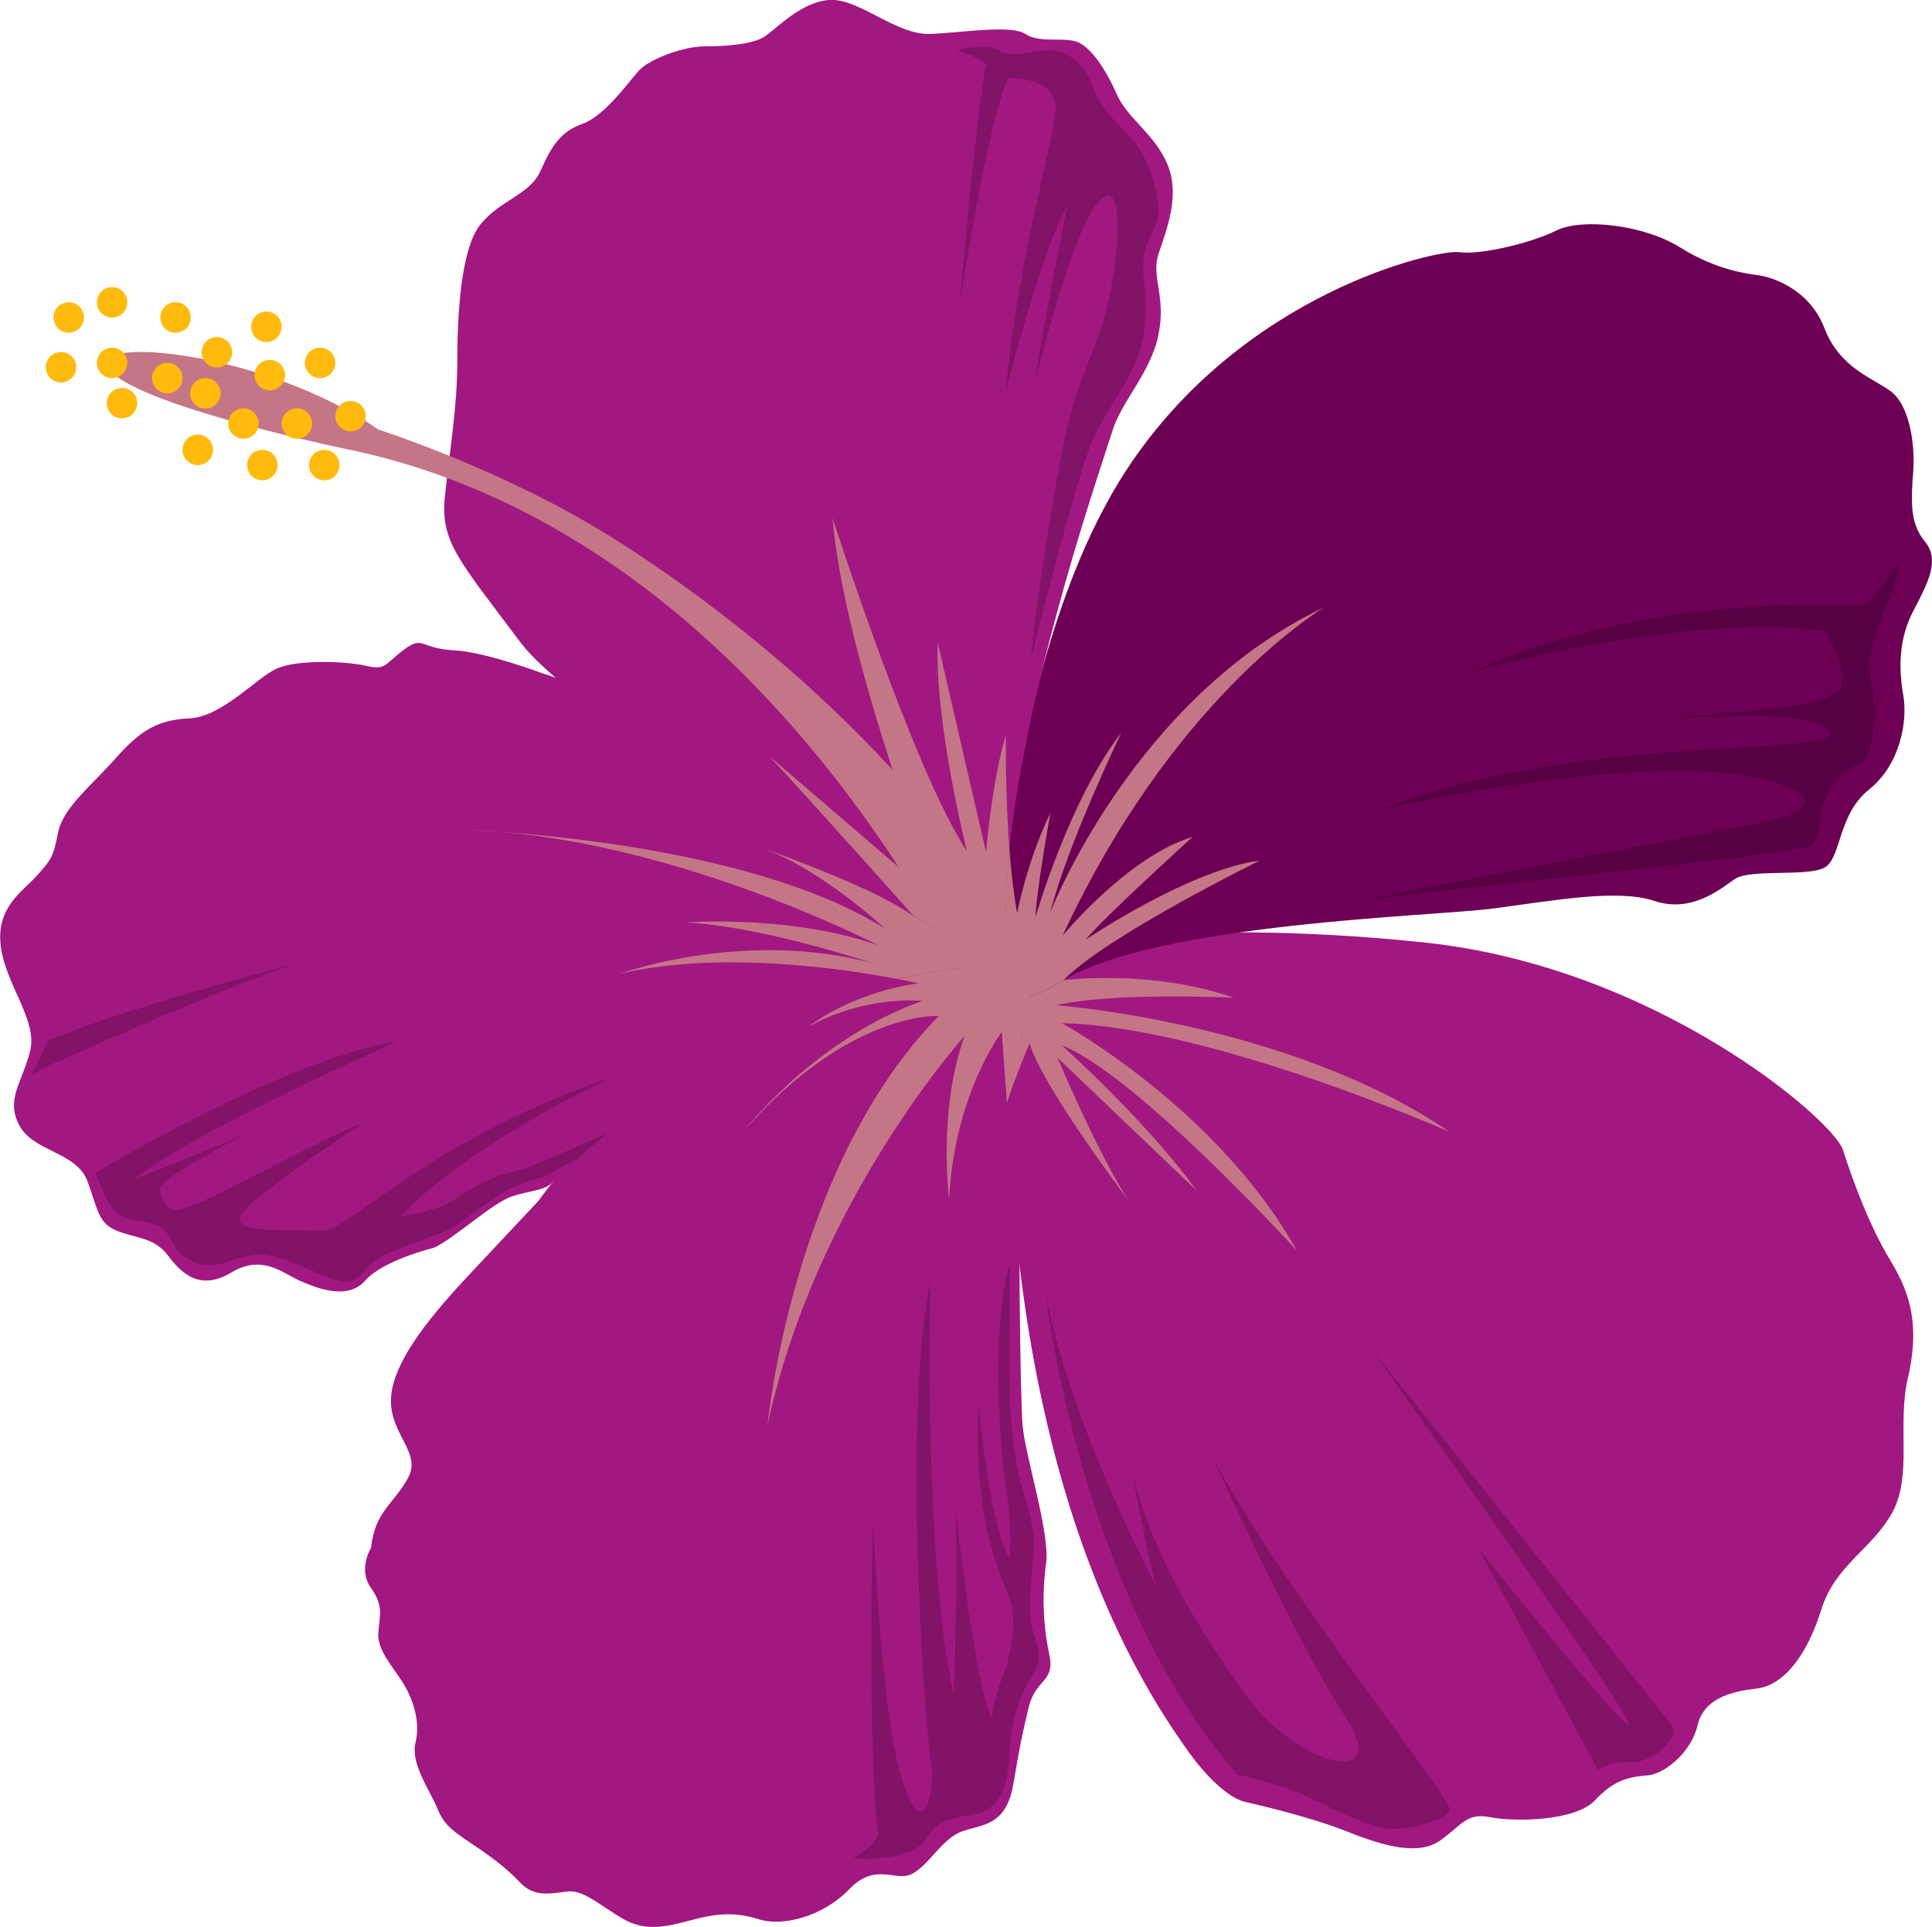 
<svg xmlns="http://www.w3.org/2000/svg" viewBox="0 0 259.92 259.29">
    <g>
      <path fill="#c47686" d="M62.88,111.69c1.4.02,2.82.1,4.22.23-1.82-.12-3.27-.2-4.22-.23Z"/>
      <path fill="#c47686" d="M62.88,111.69c1.4.02,2.82.1,4.22.23-1.82-.12-3.27-.2-4.22-.23Z"/>
      <g>
        <path fill="#a21881" d="M256.68,185.37c-1.47,6.45.62,13.11-2.08,18.11-2.72,5-7.71,7.08-9.58,13.13-1.88,6.03-5,10.2-8.75,10.61-3.75.42-7.08,1.47-7.91,5-.83,3.55-4.38,6.47-6.67,6.67-2.3.22-4.38.42-7.08,3.33-2.72,2.92-11.05,2.92-14.16,2.3-3.13-.63-3.75,1.03-6.67,3.12-2.92,2.08-7.5.83-12.71-1.25-5.2-2.08-13.66-3.95-13.66-3.95-3.9-1.12-8.06-7.5-8.06-7.5-21.3-30.04-23.53-72.27-23.61-87.41-.02-3.62.08-5.7.08-5.7l-1.55-9.13,5.05-5.45s2.4-.43,6.78-.87h.08s.02-.02.02,0c1.42-.15,3.03-.28,4.85-.42,9.23-.65,23.41-.97,40.66.87,31.24,3.33,54.99,23.96,56.24,27.91,1.25,3.97,3.53,10.21,6.45,15,2.92,4.8,3.75,9.16,2.3,15.63Z"/>
        <path fill="#c47686" d="M62.88,111.69c1.4.02,2.82.1,4.22.23-1.82-.12-3.27-.2-4.22-.23Z"/>
        <path fill="#c47686" d="M174.47,168.28c-.65-.72-21.8-23.79-31.64-27.63,0,0,11.38,10.15,18.18,19.58l-18.75-17.91s5.58,13.21,9.6,19.26c-1.3-1.72-11.75-15.68-13.35-21.2,0,0-1.93,4.62-2.78,7.15-.02-3.62.08-5.7.08-5.7l-1.55-9.13,5.05-5.45s2.4-.43,6.78-.87c-.02.03-.03.05-.05.07.03-.02.07-.03.13-.07,0,0,.02-.02.02,0,1.42-.15,3.03-.28,4.85-.42-3.37,2.12-6.32,4.22-7.95,5.93,0,0,11.81-1.52,22.91,2.37,0,0-16.1-.8-23.88,1,0,0,31.34,2.33,52.87,17.03-1.17-.52-32.51-14.2-52.12-14.61,0,0,20.9,11.45,31.59,30.59Z"/>
        <path style='opacity: .2;' d="M140.61,173.76s4.58,40.66,25.83,65.03c0,0,5.42,1.04,9.79,3.12s8.33,4.17,11.04,4.17,7.19-1.04,7.76-2.5c.57-1.46-20.89-27.29-31.92-47.49,0,0,11.46,25.2,17.91,34.99,6.46,9.79-6.6,6.46-13.19-2.71-6.59-9.16-12.84-19.16-15.55-30.41,0,0,1.87,10.62,3.33,15.62,0,0-11.58-21.54-15-39.83Z"/>
        <path style='opacity: .2;' d="M224.76,231.92l-40.41-50.61s34.37,48.32,34.78,50.61-20.2-23.54-20.2-23.54l16.04,29.78s1.67-1.25,4.37-1.04,7.04-3.17,5.42-5.21Z"/>
      </g>
      <g>
        <path fill="#a21881" d="M138.38,229.8c-.97,4.03-1.12,4.87-2.08,10.41-.97,5.57-4.3,5.28-6.95,6.25-2.63.98-4.43,4.58-6.67,5.7-2.22,1.12-4.85-1.67-8.46,2.08-3.62,3.75-9.03,5-12.08,4.03-3.05-.98-5.55-.83-8.75,0-3.2.83-6.25,1.8-9.45,0-3.18-1.82-5.42-4.03-7.63-3.75-2.22.27-4.45.83-6.38-1.25-1.95-2.08-4.32-3.75-6.82-5.42s-3.47-2.5-4.3-4.58-3.62-5.98-2.92-8.75c.7-2.78-.28-5.83-1.67-8.06-1.38-2.22-3.47-4.43-3.33-6.67.13-2.22.83-3.6-.97-6.1-1.82-2.5,0-5.42,0-5.42.55-5,3.05-5.83,5-9.45,1.93-3.62-3.07-6.12-2.23-11.53.83-5.42,6.95-12.08,11.4-16.8,4.43-4.72,8.33-8.88,8.33-8.88,14.88-20.33,33.63-27.71,45.44-30.41,6.93-1.57,11.48-1.53,11.48-1.53,6.62-.62,8.23,6.95,8.23,6.95-.07,2.15-.13,4.3-.18,6.47-.52,22.46-.1,44.97.18,48.66.32,4.03,3.72,14.58,3.17,18.61-.57,4.02-.42,8.33.42,12.21s-1.82,3.2-2.78,7.22Z"/>
        <path fill="#c47686" d="M137.58,136.64c-.07,2.15-.13,4.3-.18,6.47-.73,1.87-1.63,4.18-1.93,5.33l-.7-9.58s-6.38,8.33-7.08,22.49c0,0-1.55-11.96,2.08-21.95,0,0-20,22.08-26.51,52.35,0,0,3.33-34.96,23.04-55.04,0,0-11.88-.78-26.13,15.33,1.1-1.38,10.36-12.55,23.91-17.36,0,0-7.57-.83-15.31,3.47,0,0,5.45-4.47,14.75-5.83,0,0-2.15-.52-5.65-1.1,6.93-1.57,11.48-1.53,11.48-1.53,6.62-.62,8.23,6.95,8.23,6.95Z"/>
        <path style='opacity: .2;' d="M135.82,170.06c.11-.42,0,8.05,0,12.91s0,11.94,1.94,18.05c1.94,6.11,1.25,8.05,1.11,10-.14,1.94-.78,5.97.23,8.89,1.02,2.92.65,3.89,0,5.14-.65,1.25-3.01,4.26-3.29,10.97-.28,6.71-2.69,7.91-5.86,8.33-3.17.42-4.42,1.39-5.53,3.33-1.11,1.94-6.6,2.75-9.65,2.34,0,0,3.89-1.99,3.33-3.93-.56-1.94-1.32-22.7-.62-41.45,0,0,1,26.67,4.06,35.41,3.06,8.74,4.3-.42,3.75-2.71-.56-2.29-4.13-45.17-.1-64.99,0,0-1.07,36.59,3.11,55.75,0,0,.67-17.36.26-25.13,0,0,2.53,23.61,4.89,28.33,0,0,.14-2.5,1.39-5.55,1.25-3.05,1.81-7.36,1.25-9.86-.56-2.5-5.29-9.28-4.44-27.08,0,0,1.39,16.31,4.17,20.93,0,0,.42-3.3-.42-9.13-.83-5.83-2.22-20.55.42-30.55Z"/>
      </g>
      <g>
        <path fill="#6d0055" d="M257.38,82.26c-1.95,3.75-1.95,7.71-1.33,11.25.63,3.55-.42,9.38-4.58,12.71s-3.75,8.95-5.83,10.41c-2.08,1.45-10.2.2-12.28,1.67-2.08,1.45-5.83,4.58-10.83,2.92s-13.75,0-21.66,1.03c-7.91,1.05-45.06,1.95-57.77,9.65-12.7,7.71-9.1-3.6-9.1-3.6,0,0,.3-6.58,1.67-16,2.03-14.11,6.47-34.63,15.83-48.99,15.63-23.96,41.87-29.79,44.79-29.38s9.78-1.25,13.11-2.92,11.66-.83,16.66,2.3c5,3.12,9.16,3.53,10.63,3.75,1.45.2,6.67,1.67,8.75,7.08s6.45,6.67,8.95,8.53c2.5,1.88,3.28,7.08,3,10.83-.28,3.75-.5,6.88,1.58,9.38s.37,5.62-1.58,9.36Z"/>
        <path fill="#c47686" d="M146.04,126.45c.83-.55,14.16-9.43,23.44-10.65,0,0-20.85,10.26-26.39,16.1-12.7,7.71-9.1-3.6-9.1-3.6,0,0,.3-6.58,1.67-16,.23,3.55.6,7.3,1.18,10.58,0,0,1.3-6.95,4.47-13.48,0,0-1.9,10.56-2,14.03,0,0,4.48-15.7,11.56-24.86,0,0-7.23,14.96-9.56,24.16,0,0,11.21-28.89,36.86-41.02-1.2.73-20.68,12.83-35.21,44.19,0,0,8.75-10.66,17.5-13.3,0,0-12.08,10.95-14.41,13.85Z"/>
        <path style='opacity: .2;' d="M183.31,121.11c13.33-1.67,58.74-6.25,60.19-7.29s1.67-5.21,1.67-5.21c0,0,.62-2.29,2.71-4.37s3.54-.42,4.17-6.25c.62-5.83-1.46-6.31,0-11.49s2.92-6.84,3.33-10.8c0,0-3.33,5-4.58,5.62s-26.79-2.37-52.49,8.96c0,0,28.7-7.89,47.07-5.42,0,0,2.5,3.41,2.5,7.02s-15.62,3.81-25.41,5.06c0,0,21.04-2.08,23.54,1.46s-33.64,0-60.61,10.62c0,0,35.97-8.43,52.7-3.96,9.73,2.6,2.29,5.21-3.33,6.04"/>
      </g>
      <g>
        <path fill="#a21881" d="M132.66,125.9l-1.78,4.23c-3.4.23-6.77.8-10.06,1.62-16.26,4-30.79,14.01-39.11,20.75l-.02.02c-1.58,1.28-2.95,2.47-4.05,3.45-.02,0-.03,0-.03.02-1.87,1.65-2.97,2.77-3.17,3-1,1.23-3.13,1.18-5.63,2.02s-7.71,5.63-10.41,6.88c0,0-6.88,1.67-9.26,4.42-2.4,2.73-6.57,1-8.86,0-2.28-1.02-5-3.58-9.16-1.08s-6.67.2-8.53-2.3c-1.88-2.5-4.38-2.28-6.88-3.33-2.5-1.03-2.5-2.7-3.95-6.67-1.47-3.95-7.3-3.95-9.16-7.5-1.88-3.53.42-5.83,1.45-10,1.05-4.17-3.33-8.95-3.95-14.16-.63-5.2,2.92-7.28,4.78-9.36,1.88-2.08,2.3-2.5,2.92-5.83.63-3.33,4.38-6.25,7.71-10s5.62-5.22,10-5.42c4.37-.22,8.95-5.42,11.66-6.67,2.7-1.25,9.16-1.05,11.98-.42,2.8.62,2.38,0,5.1-2.08,2.7-2.08,2.28-.22,6.67,0,4.37.2,12.08,3.12,12.08,3.12,10.73,3.28,27.38,13.4,40.37,21.96,5.15,3.4,9.71,6.55,13.11,8.91l.02.02c3.83,2.7,6.18,4.42,6.18,4.42Z"/>
        <path fill="#c47686" d="M132.66,125.9l-1.78,4.23c-3.4.23-6.77.8-10.06,1.62-6.55-1.27-23.78-3.98-37.52-.7.72-.25,17.05-6,34.09-1.45-1.72-.57-15.75-5.08-25.24-5.47,0,0,14.26-1.1,26.09,3.1-.83-.42-25.73-13.21-50.99-15.3,11.26.8,36.76,3.6,51.8,13.01-.52-.48-8.63-7.95-16.5-10.85,3.15,1.13,16.15,5.92,20.41,9.21-.43-.5-4.75-5.35-9.61-10.76,5.15,3.4,9.71,6.55,13.11,8.91l.02.02c3.83,2.7,6.18,4.42,6.18,4.42Z"/>
        <path style='opacity: .2;' d="M53.9,163.66s4.87-.68,6.95-2.08c2.08-1.38,4.85-3.18,8.18-3.88,1.45-.3,6.93-2.65,12.66-5.18-1.58,1.28-2.95,2.47-4.05,3.45-.02,0-.03,0-.03.02-2.55,1.35-4.38,2.32-4.68,2.42-1.12.42-2.5.55-5,1.93-2.5,1.4-6.47,4.73-8.16,5.42-1.7.7-6.98,2.37-8.91,3.62-1.95,1.25-2.08,2.78-4.03,3.05-1.95.28-5.55-2.08-9.3-3.18-3.75-1.12-5.42.25-7.78.82-2.37.57-5.28-.13-6.8-3.32-1.53-3.2-5-1.95-6.82-3.2-1.8-1.25-2.63-4.45-3.33-5.7,0,0,25.28-15.26,40.69-17.76,0,0-28.11,12.46-35.38,18.58.63-.25,10.88-4.32,14.93-6.07-.62.32-10.41,5.32-11.5,7.2,0,0,0,2.78,2.08,3.05,2.08.28,16.8-8.3,25.46-11.9-.92.6-15.76,10.31-16.71,12.73-.97,2.5,7.23,1.67,10.83,1.95,3.62.28,14.05-12.18,39.16-20.7,0,0-19.05,8.76-28.46,18.75Z"/>
        <path style='opacity: .2;' d="M6.45,143.44s22.16-10,33.31-13.79c0,0-24.52,6.43-33.31,10.42l-2.11,4.49,2.11-1.11Z"/>
      </g>
      <g>
        <path fill="#a21881" d="M155.87,44.99c-1.05,5.2-5,8.95-6.25,13.11-1.05,3.48-11.43,32.96-13.83,56.19-.47,4.67-.63,9.06-.33,12.96h-5.83s-2.57-1.48-6.63-3.9c-.02,0-.02-.02-.03-.03,0-.02-.02-.02-.02-.02-1.13-.67-2.37-1.4-3.7-2.22-.02-.02-.05-.03-.08-.05-15.45-9.3-43.17-26.63-49.11-34.54-8.33-11.1-10.83-13.6-10.21-19.65.63-6.03,1.67-12.08,1.67-18.11s.42-15.23,3.13-18.55c2.7-3.33,6.67-3.95,8.11-7.28,1.47-3.33,2.72-5.22,5.63-6.25,2.92-1.05,6.03-5.42,7.5-7.08,1.45-1.67,6.17-3.33,8.81-3.33s6.38-.22,8.05-1.25c1.67-1.05,5.22-5,9.16-5s8.75,4.78,13.33,4.58c4.58-.22,10.83-1.25,12.71,0,1.87,1.25,5,.42,6.87,1.03,1.88.63,3.97,3.75,5.42,7.08,1.47,3.33,5.22,5.42,6.88,9.58s-.22,8.75-1.25,11.88c-1.05,3.12,1.03,5.62,0,10.83Z"/>
        <path fill="#c47686" d="M62.88,111.69c1.4.02,2.82.1,4.22.23-1.82-.12-3.27-.2-4.22-.23Z"/>
        <path fill="#c47686" d="M119.25,121.09c1.5.77,2.8,1.53,3.7,2.22-1.13-.67-2.37-1.4-3.7-2.22Z"/>
        <path fill="#c47686" d="M135.46,127.25h-5.83s-2.57-1.48-6.63-3.9c-.02,0-.02-.02-.03-.03,0-.02-.02-.02-.02-.02-.82-.92-12.6-14.16-19.43-21.53l22.94,19.7c-.38-.98-12.83-32.63-14.46-51.77,0,0,11.03,34.29,18.08,44.82,0,0-4.33-17.2-3.92-28.03,0,0,4.72,20.43,6.5,28.19,0,0,.72-9.16,2.67-15.83,0,0-.13,7.51.47,15.43-.47,4.67-.63,9.06-.33,12.96Z"/>
        <path style='opacity: .2;' d="M138.74,88.55s6.39-25.97,8.61-30.13c2.22-4.17,4.17-6.67,5.42-9.72,1.25-3.05,1.67-5.97,1.11-11.39-.56-5.42,2.22-6.11,1.94-9.3-.28-3.19-1.25-7.08-4.3-10.14-3.05-3.05-4.03-4.72-4.72-6.8-.69-2.08-3.05-4.44-5.83-4.3-2.78.14-4.86,1.1-6.53,0-1.67-1.11-5.58,0-6.12,0-.54,0,.54,0,.54,0,0,0,4.13,1.4,3.81,2.09-.32.69-2.26,15.55-3.51,31.94,0,0,3.89-25.69,6.53-30.27,0,0,6.38-.28,6.31,4.03-.07,4.3-4.79,18.33-6.73,38.32,0,0,4.72-18.88,8.33-25.27,0,0-3.99,19.86-4.29,23.74,0,0,4.84-20.69,8.73-24.44,3.89-3.75,2.22,11.66-.14,17.91-2.36,6.25-3.47,8.75-4.58,13.75-1.11,5-4.44,25.41-4.58,29.99Z"/>
      </g>
      <g>
        <path fill="#c47686" d="M139.21,129.87s.85,4.06-2.39,5.78c-3.24,1.72-5.32,0-5.32,0,0,0-27.08-62.43-83.52-74.93,0,0-28.74-5.83-33.12-10.83s20.83-2.71,36.03,7.91c0,0,17.08,5.42,31.87,14.79,13.13,8.32,40.41,28.12,56.45,57.28Z"/>
        <g>
          <path fill="#ffba0d" d="M28.66,60.53c0,1.13-.92,2.05-2.05,2.05s-2.05-.92-2.05-2.05.92-2.05,2.05-2.05,2.05.92,2.05,2.05Z"/>
          <path fill="#ffba0d" d="M31.23,47.4c0,1.13-.92,2.05-2.05,2.05s-2.05-.92-2.05-2.05.92-2.05,2.05-2.05,2.05.92,2.05,2.05Z"/>
          <circle fill="#ffba0d" cx="27.63" cy="52.93" r="2.05"/>
          <path fill="#ffba0d" d="M38.34,50.48c0,1.13-.92,2.05-2.05,2.05s-2.05-.92-2.05-2.05.92-2.05,2.05-2.05,2.05.92,2.05,2.05Z"/>
          <path fill="#ffba0d" d="M41.99,56.99c0,1.13-.92,2.05-2.05,2.05s-2.05-.92-2.05-2.05.92-2.05,2.05-2.05,2.05.92,2.05,2.05Z"/>
          <path fill="#ffba0d" d="M49.21,56c0,1.13-.92,2.05-2.05,2.05s-2.05-.92-2.05-2.05.92-2.05,2.05-2.05,2.05.92,2.05,2.05Z"/>
          <path fill="#ffba0d" d="M37.89,43.97c0,1.13-.92,2.05-2.05,2.05s-2.05-.92-2.05-2.05.92-2.05,2.05-2.05,2.05.92,2.05,2.05Z"/>
          <path fill="#ffba0d" d="M45.11,48.83c0,1.13-.92,2.05-2.05,2.05s-2.05-.92-2.05-2.05.92-2.05,2.05-2.05,2.05.92,2.05,2.05Z"/>
          <path fill="#ffba0d" d="M37.33,62.75c-.09,1.13-1.08,1.96-2.21,1.87s-1.96-1.08-1.87-2.21c.09-1.13,1.08-1.96,2.21-1.87,1.13.09,1.96,1.08,1.87,2.21Z"/>
          <path fill="#ffba0d" d="M34.79,57.16c-.09,1.13-1.08,1.96-2.21,1.87-1.13-.09-1.96-1.08-1.87-2.21.09-1.13,1.08-1.96,2.21-1.87s1.97,1.08,1.87,2.21Z"/>
          <path fill="#ffba0d" d="M45.67,62.58c0,1.13-.92,2.05-2.05,2.05s-2.05-.92-2.05-2.05.92-2.05,2.05-2.05,2.05.92,2.05,2.05Z"/>
          <path fill="#ffba0d" d="M18.46,54.25c0,1.13-.92,2.05-2.05,2.05s-2.05-.92-2.05-2.05.92-2.05,2.05-2.05,2.05.92,2.05,2.05Z"/>
          <circle fill="#ffba0d" cx="23.62" cy="42.72" r="2.05"/>
          <path fill="#ffba0d" d="M24.56,50.88c0,1.13-.92,2.05-2.05,2.05s-2.05-.92-2.05-2.05.92-2.05,2.05-2.05,2.05.92,2.05,2.05Z"/>
          <path fill="#ffba0d" d="M17.13,40.68c0,1.13-.92,2.05-2.05,2.05s-2.05-.92-2.05-2.05.92-2.05,2.05-2.05,2.05.92,2.05,2.05Z"/>
          <path fill="#ffba0d" d="M10.26,49.42c0,1.13-.92,2.05-2.05,2.05s-2.05-.92-2.05-2.05.92-2.05,2.05-2.05,2.05.92,2.05,2.05Z"/>
          <path fill="#ffba0d" d="M17.13,48.83c0,1.13-.92,2.05-2.05,2.05s-2.05-.92-2.05-2.05.92-2.05,2.05-2.05,2.05.92,2.05,2.05Z"/>
          <circle fill="#ffba0d" cx="9.25" cy="42.72" r="2.05"/>
        </g>
      </g>
    </g>
</svg>
